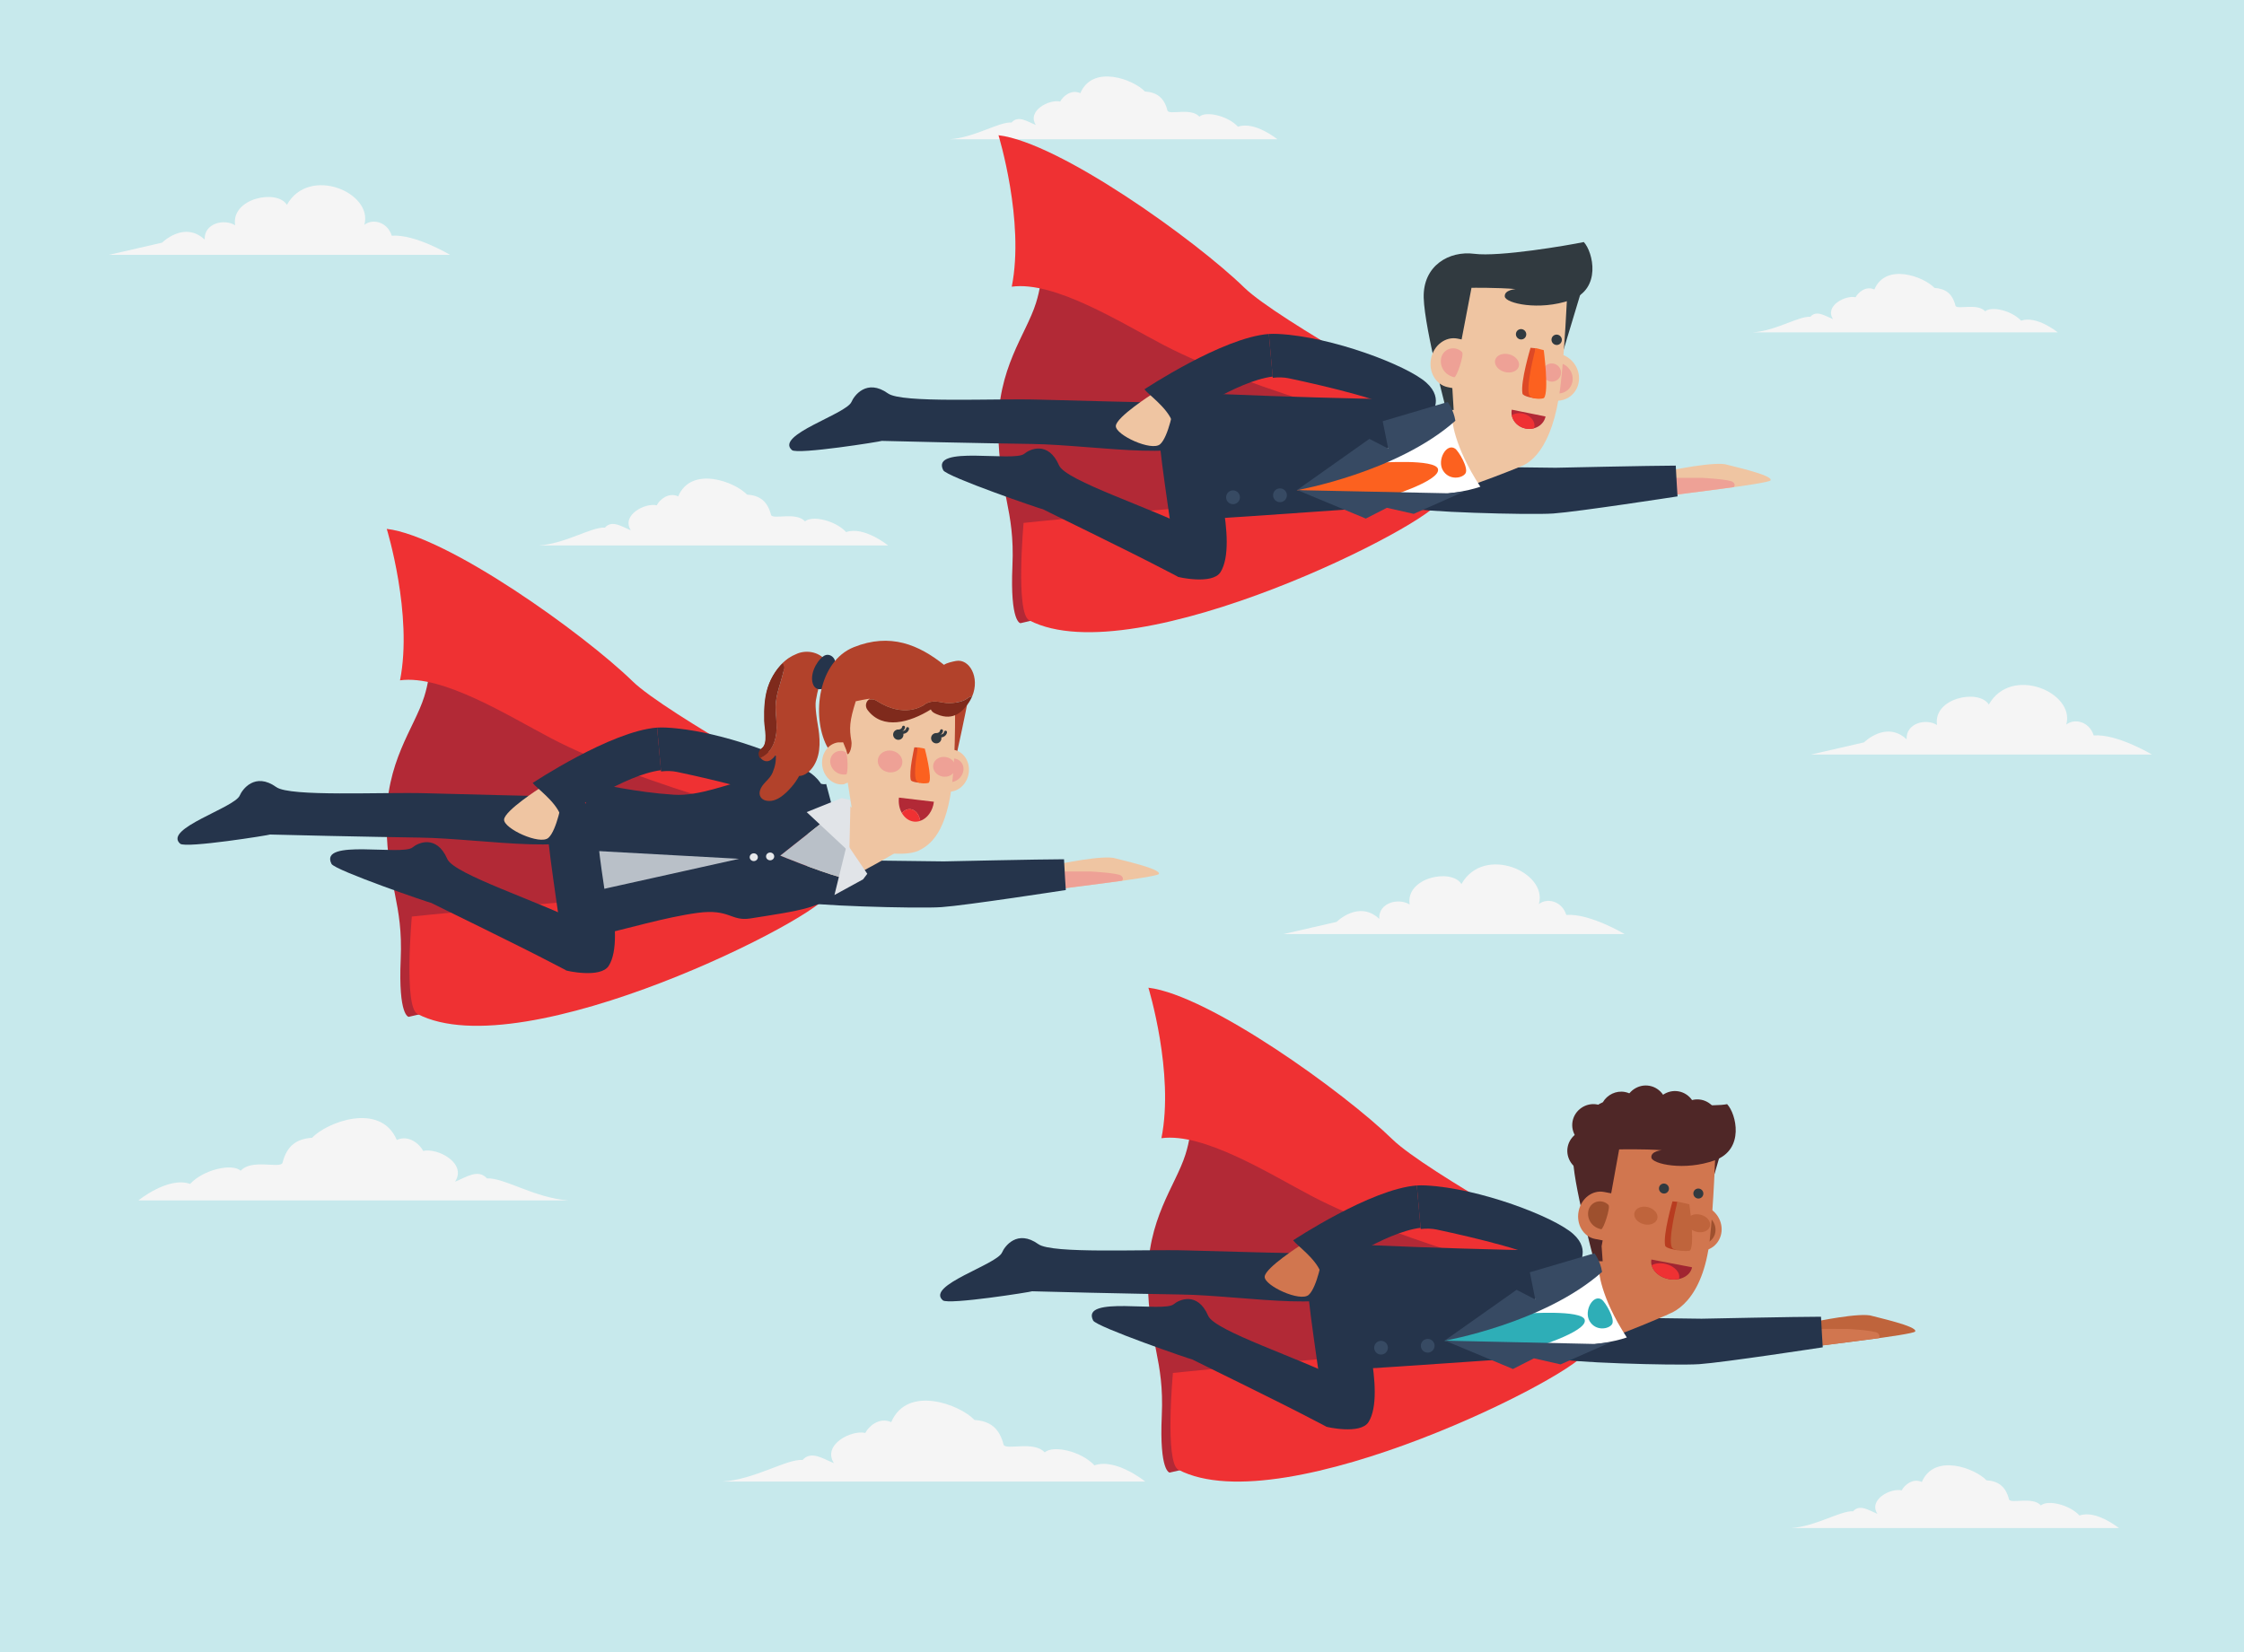 <?xml version="1.0" encoding="utf-8"?>
<!-- Generator: Adobe Illustrator 24.1.2, SVG Export Plug-In . SVG Version: 6.00 Build 0)  -->
<svg version="1.1" id="Layer_1" xmlns="http://www.w3.org/2000/svg" xmlns:xlink="http://www.w3.org/1999/xlink" x="0px" y="0px"
	 viewBox="0 0 4751.83 3500" style="enable-background:new 0 0 4751.83 3500;" xml:space="preserve">
<style type="text/css">
	.st0{fill:#C7E9EC;}
	.st1{fill:#F5F5F5;}
	.st2{fill:#EFC5A2;}
	.st3{fill:#EEA196;}
	.st4{fill:#B22936;}
	.st5{fill:#EF3133;}
	.st6{fill:#25344B;}
	.st7{fill:#313A40;}
	.st8{fill:#374A63;}
	.st9{fill:#DD4926;}
	.st10{fill:#FC611F;}
	.st11{fill:#FFFFFF;}
	.st12{fill:#B9C0C8;}
	.st13{fill:#E7E9EC;}
	.st14{fill:#E1E4E8;}
	.st15{fill:#7F2A1C;}
	.st16{fill:#B2422B;}
	.st17{fill:#4F2727;}
	.st18{fill:#D1764F;}
	.st19{fill:#9E502E;}
	.st20{fill:#BF643C;}
	.st21{fill:#A12531;}
	.st22{fill:#B83C20;}
	.st23{fill:#2EAEB7;}
</style>
<g>
	<rect x="0" y="0" class="st0" width="4751.83" height="3500"/>
	<path class="st1" d="M1141.03,1155.41h739.59c0,0-51.08-41.61-88.9-28.37c-22.7-24.59-71.88-35.94-87.02-22.7
		c-18.91-20.8-66.94-3.37-71.87-13.24c-7.57-30.26-24.59-41.62-51.08-43.51c-24.59-26.48-117.27-62.42-145.65,3.78
		c-20.8-9.46-39.72,7.56-45.39,18.92c-24.6-5.68-75.67,20.81-54.86,52.97c-18.91-7.57-39.72-22.7-54.86-5.68
		C1252.62,1115.69,1197.76,1151.63,1141.03,1155.41z"/>
	<path class="st1" d="M1203.38,2542.62H293.22c0,0,62.85-51.2,109.41-34.91c27.92-30.25,88.44-44.23,107.07-27.93
		c23.28-25.6,82.39-4.16,88.45-16.3c9.31-37.24,30.27-51.21,62.86-53.53c30.25-32.6,144.31-76.82,179.23,4.66
		c25.61-11.64,48.88,9.31,55.86,23.28c30.26-6.99,93.11,25.6,67.51,65.17c23.28-9.3,48.88-27.92,67.5-6.98
		C1066.04,2493.75,1133.54,2537.96,1203.38,2542.62z"/>
	<path class="st1" d="M3711.22,704.05h646.29c0,0-44.64-36.37-77.69-24.79c-19.84-21.5-62.81-31.41-76.03-19.83
		c-16.54-18.18-58.51-2.95-62.83-11.57c-6.58-26.45-21.47-36.37-44.61-38.02c-21.49-23.14-102.48-54.54-127.27,3.32
		c-18.18-8.28-34.71,6.6-39.67,16.52c-21.49-4.96-66.11,18.18-47.93,46.28c-16.54-6.61-34.72-19.83-47.94-4.95
		C3808.75,669.34,3760.81,700.74,3711.22,704.05z"/>
	<path class="st1" d="M1530.22,3138.21h894.85c0,0-61.81-50.35-107.56-34.33c-27.48-29.76-86.97-43.49-105.28-27.47
		c-22.9-25.17-81.01-4.07-86.99-16.02c-9.12-36.61-29.73-50.35-61.77-52.64c-29.75-32.04-141.91-75.51-176.23,4.6
		c-25.18-11.46-48.06,9.14-54.94,22.88c-29.76-6.87-91.55,25.17-66.36,64.07c-22.9-9.14-48.06-27.45-66.38-6.85
		C1665.25,3090.15,1598.89,3133.63,1530.22,3138.21z"/>
	<path class="st1" d="M2010.67,295.01h694.29c0,0-47.95-39.07-83.47-26.63c-21.3-23.09-67.47-33.75-81.68-21.31
		c-17.75-19.54-62.84-3.17-67.47-12.44c-7.1-28.41-23.09-39.07-47.95-40.84c-23.08-24.86-110.1-58.59-136.72,3.55
		c-19.53-8.88-37.3,7.1-42.63,17.76c-23.08-5.33-71.01,19.53-51.49,49.71c-17.75-7.09-37.29-21.3-51.51-5.32
		C2115.43,257.72,2063.93,291.45,2010.67,295.01z"/>
	<path class="st1" d="M3792.64,3236.73h694.29c0,0-47.95-39.07-83.46-26.63c-21.3-23.09-67.47-33.75-81.68-21.31
		c-17.75-19.54-62.84-3.17-67.47-12.44c-7.11-28.4-23.09-39.06-47.95-40.84c-23.08-24.86-110.1-58.59-136.72,3.56
		c-19.53-8.88-37.29,7.1-42.63,17.76c-23.08-5.33-71.01,19.53-51.49,49.71c-17.75-7.09-37.29-21.29-51.51-5.32
		C3897.4,3199.45,3845.91,3233.18,3792.64,3236.73z"/>
	<path class="st1" d="M2717.91,1978.52h722.28c0,0-73.71-44.23-123.45-40.54c-9.22-29.49-40.53-36.85-58.04-23.03
		c19.34-68.17-117-126.21-163.97-42.37c-21.2-34.09-118.86-13.82-109.65,43.29c-23.95-14.74-66.32-3.69-64.48,30.41
		c-43.3-40.54-90.28,6.45-90.28,6.45L2717.91,1978.52z"/>
	<path class="st1" d="M230.75,539.8h722.28c0,0-73.7-44.22-123.45-40.54c-9.22-29.48-40.53-36.85-58.05-23.03
		c19.35-68.17-117-126.21-163.97-42.38c-21.2-34.09-118.86-13.81-109.64,43.3c-23.95-14.74-66.32-3.69-64.48,30.4
		c-43.3-40.53-90.28,6.45-90.28,6.45L230.75,539.8z"/>
	<path class="st1" d="M3834.71,1598.31h722.28c0,0-73.7-44.22-123.45-40.54c-9.22-29.48-40.53-36.85-58.05-23.03
		c19.34-68.17-117-126.21-163.97-42.37c-21.2-34.09-118.86-13.81-109.65,43.3c-23.95-14.74-66.32-3.69-64.48,30.4
		c-43.3-40.53-90.28,6.45-90.28,6.45L3834.71,1598.31z"/>
	<g>
		<path class="st2" d="M3534.23,997.13l5.33,51.53c0,0,205.34-23.91,209.66-31.1c6.66-11.1-85.5-30.93-91.18-32.98
			C3634.05,975.92,3534.23,997.13,3534.23,997.13z"/>
		<path class="st3" d="M3543.89,1012.25v36.41l127.52-16.9c0,0,5.23-5.23-2.02-10.86c-7.24-5.63-63.28-8.66-63.28-8.66
			L3543.89,1012.25z"/>
		<path class="st4" d="M3050.58,866.17c0,0-280.51-98.71-368.44-164.49c-87.93-65.78-87.93-65.78-87.93-65.78
			s-327.41-208.29-416.59-231.05c-0.63,43.01,51.56,123.95,16.14,236.95c-21.18,67.57-82.27,137.58-79.98,270.77
			c2.29,133.18,35.41,165.09,30.13,285.77c-5.3,120.69,16.95,121.7,16.95,121.7s837.76-191.26,877.16-254.28
			C3077.43,1002.73,3050.58,866.17,3050.58,866.17z"/>
		<path class="st5" d="M2114.38,286.47c0,0,55.81,181.64,28.1,320.76c91.19-12.21,229.65,75.51,321.48,123.54
			c186.5,97.56,540.7,191.76,591,190.11c50.3-1.64-4.37-54.72-4.37-54.72s-345.04-188.16-415.47-256.74
			C2531.17,508.24,2242.93,301.65,2114.38,286.47z"/>
		<path class="st5" d="M2167.52,1107.6c0,0-17.35,191.13,11.8,206.3c225.04,117.18,864.45-209.98,869.54-254.33
			C3053.96,1015.22,2167.52,1107.6,2167.52,1107.6z"/>
		<path class="st6" d="M3037.02,845.1l30.17,218.43c0,0-415.66,31.09-578.07,39.83c0-36.67-28.99-199.93-6.3-275.03
			C2559.67,837.07,3027.36,849.93,3037.02,845.1z"/>
		<polygon class="st7" points="3347.6,619.65 3308.72,748.55 3306.2,627.46 		"/>
		<g>
			<path class="st2" d="M3332.45,768.76c17.41,22.43,14.34,53.94-6.89,70.41c-12.62,9.79-28.79,11.98-43.49,7.48
				c0,0,6.37-78.82,15.13-98.04C3310.48,750.19,3323.35,757.05,3332.45,768.76z"/>
		</g>
		<g>
			<path class="st3" d="M3322.96,781.42c11.3,14.56,9.31,35.01-4.47,45.71c-8.19,6.35-18.69,7.77-28.22,4.85
				c0,0,4.13-51.17,9.81-63.65C3308.69,769.36,3317.06,773.81,3322.96,781.42z"/>
		</g>
		<path class="st2" d="M3318.64,621.65l-263.38-47.71l29.72,386.43c0,0,77.41,32.22,119.54,30.66c34.46-1.25,83.23-40.7,99.47-170
			C3313.48,745.48,3318.64,621.65,3318.64,621.65z"/>
		<path class="st7" d="M3231.18,704.01c2.3,5.65-0.42,12.07-6.04,14.27c-5.57,2.22-11.96-0.57-14.27-6.2
			c-2.31-5.66,0.38-12.03,5.96-14.24C3222.45,695.6,3228.87,698.36,3231.18,704.01z"/>
		<path class="st7" d="M3306.51,715.72c2.3,5.64-0.43,12.05-6.04,14.26c-5.56,2.2-11.98-0.59-14.27-6.22
			c-2.29-5.66,0.39-12.02,5.99-14.23C3297.79,707.3,3304.21,710.06,3306.51,715.72z"/>
		<path class="st3" d="M3166.16,762.4c-2.8,10.27,6.1,21.65,19.95,25.43c13.83,3.77,27.32-1.49,30.11-11.76
			c2.81-10.26-6.12-21.66-19.94-25.42C3182.46,746.87,3168.97,752.13,3166.16,762.4z"/>
		<path class="st3" d="M3267.2,783.95c-2.8,10.28,3.37,20.92,13.81,23.76c10.42,2.84,21.15-3.16,23.95-13.44
			c2.81-10.26-3.36-20.92-13.79-23.75C3280.73,767.68,3270.01,773.7,3267.2,783.95z"/>
		<g>
			<g>
				<path class="st4" d="M3230.49,907.7c19.74,3.98,38.69-7.46,42.33-25.54l-71.49-14.39
					C3197.68,885.85,3210.74,903.73,3230.49,907.7z"/>
			</g>
			<path class="st5" d="M3201.32,879.71c6.57-4.44,16.02-5.91,25.58-3.24c15.36,4.24,25.15,17.58,21.88,29.72
				c-0.08,0.32-0.22,0.62-0.31,0.93c-5.61,1.54-11.75,1.83-17.98,0.58C3215.16,904.62,3203.9,893.15,3201.32,879.71z"/>
		</g>
		<path class="st8" d="M2711.03,1063.7c-8.09,0.31-14.88-5.99-15.19-14.06c-0.31-8.06,5.98-14.87,14.07-15.18
			c8.07-0.31,14.87,5.99,15.18,14.05C2725.4,1056.59,2719.1,1063.4,2711.03,1063.7z"/>
		<path class="st8" d="M2611.56,1067.96c-8.07,0.31-14.88-5.99-15.18-14.05c-0.31-8.07,5.99-14.87,14.06-15.18
			c8.07-0.31,14.87,5.99,15.18,14.06C2625.92,1060.85,2619.63,1067.65,2611.56,1067.96z"/>
		<path class="st6" d="M1867.28,933.87c2.35,0.41,224.76,5.28,317.27,6.52c137.75,1.85,364.61,44.38,364.61-25.42
			c0-52.4-21.81-61.08-73-61.62c-19.07-0.2-232.01-5.61-278.42-6.91c-95.24-2.7-287.91,7.91-317.2-13
			c-45.49-32.47-72.17,5.25-77.38,17.71c-10.99,26.24-163.03,70.37-126.15,102.23C1688.68,963.46,1866.92,934.99,1867.28,933.87z"/>
		<path class="st6" d="M2525.17,1121.11c-85.86-44.79-268.39-102.78-282.49-135.25c-23.2-53.42-63.23-33.69-73.42-24.84
			c-21.47,18.66-199.54-19.24-171.87,35.03c7.01,13.75,210.39,83.54,211.2,82.69c1.93,1.41,181.28,88.07,263.19,131.1
			c5.36,2.82,13.16,6.87,22.63,11.79C2502.33,1190.57,2515.22,1151.6,2525.17,1121.11z"/>
		<path class="st6" d="M2456.78,940.82c-1.46,19.02,32.52,234.62,37.16,280.82c0.08,0.76,73.42,17.47,90.51-9.66
			c38.55-61.15-19.32-245.62-21.15-253.19c-0.21-3.76,0.03-7.14-0.36-1.63c-0.07-0.33-0.14-0.62-0.21-0.9
			c-0.03-28.2-13.46-54.19-38.35-60.41C2500.71,889.93,2459.14,910.01,2456.78,940.82z"/>
		<path class="st9" d="M3241.06,736.64c0,0-21.82,72.19-17.16,96.89c1.28,6.77,26.85,10.3,26.85,10.3l1.08-106.14L3241.06,736.64z"
			/>
		<path class="st10" d="M3269.6,842.91c-1.8,2.24-24.56,3.74-30.21-4.21c-10.77-15.14,12.53-101.36,12.53-101.36l17.1,4.37
			C3269.02,741.7,3280.52,829.3,3269.6,842.91z"/>
		<path class="st7" d="M3209.61,612.33c0,0-24.54,1.52-23.1,15.81c1.42,14.28,72.4,30.72,138.99,7.52
			c66.58-23.21,48.04-101.79,28.31-122.97c-34.06,7.15-178.99,31.8-231.97,24.9c-53-6.9-108.92,24.91-107.05,93.12
			c1.89,68.2,52.76,256.64,52.76,256.64l11.71-1.96l-3.85-63.75l40.59-212.02C3115.99,609.62,3171,608.87,3209.61,612.33z"/>
		<g>
			<path class="st2" d="M3086.51,717.25c-25.29-5.09-50.44,13.81-56.16,42.23c-5.72,28.39,10.15,55.54,35.45,60.63
				c0.27,0.05,19.82,3.98,20.1,4.02l36.77-99.57C3122.41,724.51,3086.79,717.31,3086.51,717.25z"/>
		</g>
		<path class="st3" d="M3096.11,745.92c-12.02-12.57-33.52-10.53-41.98,5.96c-8.04,15.68-0.49,41.31,25.24,47.15
			C3084.44,800.18,3100.98,750.97,3096.11,745.92z"/>
		<path class="st6" d="M3028.19,879.95c0,0,32.62-33.34-8.04-69.66c-40.59-36.32-199.88-97.39-314.18-102.95
			c-6.28-0.31-12.66-0.26-19.11,0.05l8.34,92.83c11.98-1.34,23.44-1.15,34.06,1.1c80.59,17.1,219.9,50.09,229.51,70.09
			C2968.38,891.4,3028.19,879.95,3028.19,879.95z"/>
		<path class="st2" d="M2485.56,861.52c0,0-10.85,63.15-28.78,79.3c-17.94,16.15-95.15-19.66-93.92-38.69
			c1.22-19.03,76.43-67.01,76.43-67.01L2485.56,861.52z"/>
		<path class="st6" d="M2686.87,707.4c-97.98,7.37-263.43,117.24-263.43,117.24c7.07,10.2,47.4,37.87,58.79,68.08
			c27.38-6.16,134.34-85.2,212.87-95.09L2686.87,707.4z"/>
		<path class="st6" d="M3026.16,987.51l267.82,3.28c0,0,204.71-4.52,254.56-4.52c1.04,22.93,3.79,65.19,3.79,65.19
			s-211.16,32.59-263.09,36.21c-51.92,3.62-293.57-3.62-301.87-12.07C2979.06,1067.16,3026.16,987.51,3026.16,987.51z"/>
		<path class="st2" d="M3012.88,868.44h76.44l130.34,119.88c0,0-169.76,70-200.33,62.75
			C2988.75,1043.83,3012.88,868.44,3012.88,868.44z"/>
		<path class="st11" d="M3075.04,886.74c0,0,1.81,56.12,59.74,144.22c-120.68,41.03-380.15,3.62-380.15,3.62L3075.04,886.74z"/>
		<path class="st10" d="M3045.04,993.49c-5.44-22.05-125.83-13.3-125.83-13.3l-173.16,58.18l182.22,17.56
			C2928.28,1055.92,3051.48,1019.57,3045.04,993.49z"/>
		<polygon class="st8" points="3065.99,1044.84 2747.38,1038.2 2892.19,1098.43 2936.86,1075.6 2993.64,1088.48 3100.35,1041.2 		
			"/>
		<path class="st10" d="M3081.13,950.16c7.49,4.97,29.25,41.41,22.15,52.44c-7.07,11.02-35.03,15.34-47.86-6.39
			C3042.58,974.5,3062.83,937.99,3081.13,950.16z"/>
		<path class="st8" d="M2746.05,1038.37c0,0,212.38-37.51,335.81-147.11c-3.91-24.1-16.29-39.73-16.29-39.73l-137.61,40.68
			l11.61,57.94l-39.81-20.54L2746.05,1038.37z"/>
	</g>
	<g>
		<path class="st2" d="M2238.82,1830.93l5.33,51.53c0,0,205.34-23.91,209.66-31.1c6.66-11.1-85.5-30.93-91.18-32.98
			C2338.64,1809.72,2238.82,1830.93,2238.82,1830.93z"/>
		<path class="st3" d="M2248.48,1846.05v36.41l127.53-16.9c0,0,5.23-5.23-2.02-10.86c-7.24-5.63-63.28-8.66-63.28-8.66
			L2248.48,1846.05z"/>
		<path class="st4" d="M1755.18,1699.97c0,0-280.52-98.71-368.44-164.49c-87.92-65.78-87.92-65.78-87.92-65.78
			s-327.42-208.29-416.59-231.05c-0.63,43.01,51.56,123.95,16.14,236.95c-21.18,67.57-82.27,137.58-79.98,270.77
			c2.29,133.18,35.41,165.09,30.13,285.77c-5.3,120.69,16.95,121.69,16.95,121.69s837.77-191.26,877.17-254.27
			C1782.02,1836.53,1755.18,1699.97,1755.18,1699.97z"/>
		<path class="st5" d="M818.97,1120.27c0,0,55.81,181.64,28.1,320.76c91.19-12.21,229.65,75.51,321.48,123.54
			c186.5,97.56,540.7,191.76,591,190.11c50.3-1.64-4.37-54.72-4.37-54.72s-345.04-188.16-415.48-256.74
			C1235.76,1342.04,947.52,1135.45,818.97,1120.27z"/>
		<path class="st5" d="M872.11,1941.4c0,0-17.35,191.13,11.8,206.3c225.03,117.18,864.45-209.98,869.54-254.33
			C1758.55,1849.02,872.11,1941.4,872.11,1941.4z"/>
		<path class="st6" d="M571.87,1767.67c2.35,0.41,224.76,5.28,317.27,6.52c137.75,1.84,364.61,44.38,364.61-25.42
			c0-52.4-21.82-61.08-73-61.62c-19.07-0.2-232.01-5.61-278.42-6.91c-95.24-2.69-287.91,7.91-317.2-13
			c-45.49-32.47-72.17,5.25-77.39,17.71c-10.99,26.23-163.02,70.37-126.14,102.23C393.27,1797.26,571.51,1768.79,571.87,1767.67z"/>
		<path class="st6" d="M1229.76,1954.91c-85.86-44.78-268.39-102.78-282.49-135.25c-23.2-53.42-63.23-33.69-73.42-24.84
			c-21.47,18.66-199.54-19.24-171.87,35.03c7.01,13.75,210.39,83.54,211.2,82.69c1.93,1.4,181.28,88.07,263.19,131.1
			c5.37,2.82,13.16,6.87,22.63,11.79C1206.92,2024.37,1219.81,1985.4,1229.76,1954.91z"/>
		<path class="st6" d="M1161.37,1774.62c-1.46,19.02,32.52,234.62,37.17,280.82c0.08,0.76,73.42,17.47,90.51-9.66
			c38.55-61.15-19.32-245.62-21.15-253.19c-0.21-3.76,0.03-7.14-0.36-1.63c-0.07-0.33-0.14-0.62-0.21-0.9
			c-0.04-28.2-13.47-54.19-38.35-60.41C1205.3,1723.73,1163.73,1743.81,1161.37,1774.62z"/>
		<path class="st6" d="M1732.78,1713.76c0,0,32.63-33.34-8.03-69.66c-40.6-36.32-199.88-97.39-314.18-102.95
			c-6.27-0.31-12.66-0.26-19.1,0.05l8.34,92.83c11.98-1.35,23.44-1.15,34.05,1.1c80.59,17.1,219.9,50.09,229.51,70.09
			C1672.97,1725.2,1732.78,1713.76,1732.78,1713.76z"/>
		<path class="st2" d="M1190.15,1695.32c0,0-10.85,63.15-28.78,79.3c-17.94,16.15-95.15-19.66-93.92-38.69
			c1.23-19.03,76.43-67.01,76.43-67.01L1190.15,1695.32z"/>
		<path class="st6" d="M1391.46,1541.2c-97.98,7.36-263.44,117.24-263.44,117.24c7.08,10.21,47.4,37.87,58.79,68.09
			c27.38-6.16,134.34-85.2,212.86-95.09L1391.46,1541.2z"/>
		<path class="st6" d="M1730.75,1821.31l267.82,3.28c0,0,204.71-4.52,254.56-4.52c1.04,22.93,3.8,65.19,3.8,65.19
			s-211.16,32.59-263.09,36.21c-51.92,3.62-293.57-3.62-301.87-12.07C1683.66,1900.96,1730.75,1821.31,1730.75,1821.31z"/>
		<path class="st2" d="M1717.47,1702.24h76.44l112.88,97.72c0,0-152.3,92.15-182.88,84.91
			C1693.34,1877.63,1717.47,1702.24,1717.47,1702.24z"/>
		<g>
			<g>
				<g>
					<path class="st12" d="M1571.56,1818.28l-304.03-27.31c2.75,28.42,10.24,78.1,14.05,103.79L1571.56,1818.28z"/>
				</g>
				<g>
					<path class="st6" d="M1249.36,1889.34c5.95,40.36,12.6,77.35,20.18,90.72c53.78-11.28,139.04-37.29,207.91-46.49
						c68.02-9.08,69.93,18.47,111.78,11.82c102.67-16.35,161.03-22.85,186.17-64.3c4.16-6.85,3.12-23.13,3.12-23.13
						c-47.07-13.04-126.12-45.61-126.12-45.61l113.52-89.81l-16.41-61.86c-15.36,4.55-40.54-23.03-174.25-5.94
						c-31.18,3.97-93.64,32.22-148.32,28.62c-82.97-5.44-149.75-22.34-179.43-25.61c-10.07,31.56-8.42,93.28-3.53,143.74
						l321.21,17.63L1249.36,1889.34z"/>
				</g>
				<g>
					<path class="st12" d="M1807.97,1863.2c-29.97-99.57-6.92-168.47-6.92-168.47l-35.14,27.82l-113.52,89.81
						c0,0,79.05,32.56,126.12,45.61C1791.61,1861.59,1802.24,1863.71,1807.97,1863.2z"/>
				</g>
			</g>
			<g>
				<path class="st13" d="M1630.8,1822.3c-4.78-0.01-8.65-3.72-8.64-8.26c0.01-4.57,3.9-8.26,8.68-8.25
					c4.76,0.01,8.63,3.72,8.63,8.29C1639.46,1818.62,1635.57,1822.31,1630.8,1822.3z"/>
			</g>
			<g>
				<path class="st13" d="M1596.16,1823.97c-4.78-0.01-8.65-3.72-8.64-8.26c0.01-4.56,3.9-8.23,8.68-8.23
					c4.78,0.01,8.63,3.7,8.63,8.26C1604.82,1820.29,1600.94,1823.98,1596.16,1823.97z"/>
			</g>
			<g>
				<g>
					<polygon class="st14" points="1793.58,1787.44 1767,1895.81 1827.6,1862.64 1836.52,1850.82 					"/>
				</g>
			</g>
			<g>
				<g>
					<polygon class="st14" points="1798.57,1804.51 1801.05,1694.73 1782.48,1690.34 1708.15,1720.18 					"/>
				</g>
			</g>
		</g>
		<g>
			<g>
				<path class="st15" d="M1643.6,1543.1c0.24-14.63-2.06-30.23-2.06-44.2c-0.01-22.21,6.01-64.76,32.07-106.48
					c-19.73,11.8-35.62,32.82-44.7,54.96c-10.3,25.14-11.34,53.03-10.74,79.79c0.35,15.3,8.95,47.83-5.51,58.55
					c-7.7,5.71-7.39,14.18-3.25,20.31C1632.7,1595.71,1643.15,1570.71,1643.6,1543.1z"/>
			</g>
			<g>
				<g>
					<path class="st16" d="M1731.28,1532.55c-0.58-3.25-5.97-34.84-3.65-48.56c7.82-46.39,19.09-58.69,21.07-62.57
						c5.48-5.46,7.37-13.87,0.96-21.63c-17.97-21.82-46.21-22.85-64.02-14.14c-10.58,4.11-20.32,10.94-28.86,19.44
						c2.72,3.37,4.07,7.98,2.91,13.74c-5.2,26.27-17.3,51.74-17.28,78.82c0,13.97,2.3,29.57,2.06,44.21
						c-0.44,27.63-10.91,52.65-34.26,62.96c4.65,6.89,14.18,10.8,22.81,4.4c4.01-2.97,7.21-6.47,9.82-10.26
						c0.82,13.1-1.6,25.49-7.11,38.26c-6.27,14.49-21.76,21.92-26.36,37.03c-3.17,10.43,2.15,19.25,12.73,21.57
						c21.46,4.7,40.67-13.76,53.6-28.44c6.43-7.35,11.92-15.29,16.52-23.72c12.37-0.21,24.55-10.71,31.76-22.87
						C1739.62,1594.37,1736.44,1561.48,1731.28,1532.55z"/>
				</g>
				<g>
					<path class="st15" d="M1644.46,1541.87c0.24-14.64-2.05-30.24-2.06-44.21c-0.01-27.09,12.08-52.55,17.28-78.82
						c1.15-5.77-0.19-10.37-2.91-13.74c-11.53,11.48-20.84,26-27,41.05c-10.3,25.15-11.35,53.03-10.74,79.79
						c0.35,15.29,8.95,47.84-5.52,58.57c-7.69,5.7-7.43,14.19-3.32,20.32C1633.55,1594.53,1644.01,1569.5,1644.46,1541.87z"/>
				</g>
			</g>
			<g>
				<path class="st16" d="M2048.83,1486.05c-1.73,14.59-22.38,108.34-22.38,108.34l-13.42-2.66l4.08-96.76L2048.83,1486.05z"/>
			</g>
			<g>
				<g>
					<path class="st2" d="M2020.47,1588.37c21.6,4.28,35.22,27.4,30.41,51.66c-4.8,24.25-26.21,40.45-47.8,36.17
						c-0.24-0.04-16.93-3.37-17.17-3.44l3.68-90.5C1989.82,1582.31,2020.24,1588.33,2020.47,1588.37z"/>
				</g>
			</g>
			<g>
				<path class="st3" d="M2007.32,1609.28c13-7.16,29.99-0.01,32.67,15.58c2.51,14.81-10.17,33.75-32.6,31.94
					C2002.97,1656.44,2002.1,1612.16,2007.32,1609.28z"/>
			</g>
			<g>
				<path class="st2" d="M2021.62,1441.76l-264.91-26.21l60.38,380.69c0,0,91.27,23.56,128.96,5.18
					c33.1-16.15,63.27-52.21,72.62-166.58C2024.83,1559.36,2021.62,1441.76,2021.62,1441.76z"/>
			</g>
			<g>
				<path class="st3" d="M1976.24,1619.86c-2.12,11.39,6.58,22.56,19.48,25c12.9,2.41,25.11-4.82,27.23-16.22
					c2.15-11.37-6.57-22.57-19.45-24.98C1990.58,1601.22,1978.4,1608.47,1976.24,1619.86z"/>
			</g>
			<g>
				<path class="st3" d="M1859.1,1608.08c-2.36,12.54,7.23,24.86,21.44,27.54c14.2,2.67,27.63-5.32,29.97-17.88
					c2.38-12.51-7.21-24.85-21.42-27.49C1874.9,1587.56,1861.47,1595.54,1859.1,1608.08z"/>
			</g>
			<g>
				<g>
					<path class="st4" d="M1977.59,1698.27l-74.01-8.78c-1.44,12.15,1.01,23.63,6.13,32.62c5.27-5.76,11.83-8.91,18.57-8.11
						c10.32,1.23,18.09,11.33,20.45,24.72C1963.41,1733.68,1975.25,1718.02,1977.59,1698.27z"/>
				</g>
				<g>
					<path class="st5" d="M1928.29,1714c-6.74-0.8-13.31,2.35-18.57,8.11c5.68,9.96,14.65,16.88,25.38,18.16
						c4.68,0.56,9.29-0.04,13.64-1.54C1946.38,1725.32,1938.61,1715.23,1928.29,1714z"/>
				</g>
			</g>
			<g>
				<path class="st9" d="M1936.15,1583.03c0,0-11.94,51.93-7.48,69.12c1.22,4.71,19.42,5.97,19.42,5.97l-4.3-74.87L1936.15,1583.03z
					"/>
			</g>
			<g>
				<path class="st10" d="M1967,1657.79c-1.32,1.65-19.93,3.23-25.23-2.32c-10.1-10.53,2.07-72.46,2.07-72.46l14.43,2.73
					C1958.27,1585.74,1974.88,1647.86,1967,1657.79z"/>
			</g>
			<g>
				<path class="st6" d="M1762.62,1415.08c16.23-12.27-3.28-36.99-19.48-24.74c-15.91,12.03-29.67,41.23-20.78,60.61
					c8.42,18.35,37.1,6.05,28.98-12.31c0.15-0.54,0.13-3.36,0.16-3.51c0.4-2.68,1.68-5.31,2.79-7.96
					C1756.42,1422.13,1759.5,1417.44,1762.62,1415.08z"/>
			</g>
			<g>
				<g>
					<path class="st7" d="M1911.93,1551.35c2.72,5.43,0.55,12-4.85,14.65c-5.34,2.64-11.9,0.4-14.65-5.03
						c-2.73-5.42-0.58-11.95,4.79-14.57C1902.6,1543.72,1909.19,1545.94,1911.93,1551.35z"/>
				</g>
				<g>
					<g>
						<path class="st7" d="M1910.2,1554.62c-1.53-0.18-2.73-1.44-2.77-3.02c-0.07-1.73,1.29-3.19,3.03-3.25
							c7.56-0.25,8.25-5.19,8.27-5.4c0.21-1.72,1.76-2.96,3.49-2.75c1.73,0.21,2.96,1.77,2.75,3.49c-0.43,3.64-3.98,10.6-14.3,10.95
							C1910.51,1554.65,1910.35,1554.64,1910.2,1554.62z"/>
					</g>
				</g>
				<g>
					<g>
						<path class="st7" d="M1901.71,1551.63c-1.51-0.18-2.71-1.45-2.76-3.03c-0.05-1.73,1.3-3.18,3.04-3.25
							c7.56-0.24,8.24-5.18,8.26-5.38c0.21-1.74,1.76-2.97,3.49-2.77c1.73,0.21,2.95,1.77,2.74,3.51
							c-0.43,3.63-3.97,10.58-14.28,10.93C1902.04,1551.65,1901.88,1551.65,1901.71,1551.63z"/>
					</g>
				</g>
			</g>
			<g>
				<g>
					<path class="st7" d="M1992.33,1558.9c2.73,5.43,0.54,11.99-4.84,14.64c-5.33,2.64-11.92,0.39-14.65-5.02
						c-2.74-5.43-0.57-11.97,4.78-14.6C1983,1551.26,1989.59,1553.49,1992.33,1558.9z"/>
				</g>
				<g>
					<g>
						<path class="st7" d="M1990.6,1562.15c-1.52-0.18-2.71-1.44-2.77-3c-0.07-1.75,1.29-3.2,3.03-3.26
							c7.57-0.27,8.23-5.19,8.26-5.41c0.21-1.72,1.77-2.95,3.49-2.74c1.74,0.21,2.96,1.76,2.76,3.48
							c-0.43,3.64-3.97,10.6-14.29,10.96C1990.91,1562.18,1990.75,1562.17,1990.6,1562.15z"/>
					</g>
				</g>
				<g>
					<g>
						<path class="st7" d="M1982.12,1559.16c-1.52-0.18-2.72-1.44-2.79-3.02c-0.06-1.73,1.31-3.2,3.05-3.25
							c7.56-0.26,8.22-5.2,8.25-5.4c0.21-1.74,1.78-2.96,3.51-2.76c1.72,0.21,2.97,1.76,2.76,3.5c-0.43,3.62-3.98,10.59-14.31,10.95
							C1982.44,1559.19,1982.29,1559.18,1982.12,1559.16z"/>
					</g>
				</g>
			</g>
			<g>
				<path class="st16" d="M1856.84,1484.77c58.25,37.34,95.94,10,98.04,9.73c0.15-0.13,0.26-0.25,0.41-0.37
					c13.34-11,27.93-8.71,43.72-5.68c13.38,2.59,38.76-0.63,49.44-9.06c3.65-2.9,7.09-4.21,10.16-4.35
					c17.03-40.2-5.96-80.42-34.28-75.01c-7.33,1.4-19.81,4.12-25.34,8.25c-52.98-42.19-113.4-68.59-191.17-37.38
					c-75.32,30.24-89.36,145.08-57.42,208.56c18.88,37.51,28.79-24.69,40.51,13.39c4.56,14.79,14.62-8.1,11.91-23.41
					c-4.68-26.48-3.97-41.89,9.3-84.02c0.47-0.2,24.92-5.1,29.75-5.63c-0.83,0.62-1.59,1.22-2.26,1.81c-0.56,0.46-1.03,1-1.5,1.52
					C1843.5,1480.59,1850.2,1480.52,1856.84,1484.77z"/>
			</g>
			<g>
				<path class="st15" d="M1836.98,1503.71c32.28,43.3,89.93,26.48,134.18-0.99c2.27,5.47,6.61,7.6,12.65,10.18
					c36.7,15.76,55.85-8.57,64.79-20.54c4.25-5.67,7.55-11.5,10-17.32c-3.07,0.14-6.51,1.45-10.16,4.35
					c-10.68,8.44-36.06,11.65-49.44,9.06c-15.79-3.04-30.38-5.32-43.72,5.68c-0.15,0.13-0.26,0.24-0.41,0.37
					c-2.1,0.27-39.78,27.61-98.04-9.73c-6.64-4.25-13.34-4.18-18.75-1.64C1832.84,1488.86,1832.13,1497.2,1836.98,1503.71z"/>
			</g>
			<g>
				<g>
					<path class="st2" d="M1774.57,1572.56c-21.81,3.03-36.74,25.33-33.34,49.83c3.4,24.49,23.84,41.87,45.64,38.85
						c0.24-0.03,22.39-9.72,22.63-9.75l-17.72-63.31l-6.36-15.73C1785.18,1572.49,1774.81,1572.53,1774.57,1572.56z"/>
				</g>
			</g>
			<g>
				<path class="st3" d="M1790.37,1592.93c-13.22-6.74-29.97,0.98-32.14,16.64c-2.06,14.89,11.25,33.4,33.61,30.85
					C1796.27,1639.94,1795.7,1595.64,1790.37,1592.93z"/>
			</g>
		</g>
	</g>
	<g>
		<polygon class="st17" points="3647.67,2427.99 3611.39,2552.82 3607.77,2435.93 		"/>
		<g>
			<path class="st18" d="M3634.49,2572.1c17.03,21.48,14.38,51.94-5.96,68.03c-12.08,9.58-27.66,11.86-41.9,7.65
				c0,0,5.39-76.15,13.64-94.79C3613.08,2554.37,3625.6,2560.87,3634.49,2572.1z"/>
		</g>
		<g>
			<path class="st19" d="M3625.45,2584.4c11.06,13.95,9.33,33.71-3.88,44.17c-7.83,6.22-17.96,7.68-27.18,4.96
				c0,0,3.49-49.44,8.85-61.53C3611.58,2572.92,3619.69,2577.12,3625.45,2584.4z"/>
		</g>
		<path class="st18" d="M3632.69,2434.11l-267.7-47.4l32.45,372.79c0,0,75.05,30.36,115.72,28.43
			c33.25-1.56,92.92-36.19,107.33-161.18C3628.91,2553.73,3632.69,2434.11,3632.69,2434.11z"/>
		<path class="st7" d="M3533.32,2513.57c2.26,5.44-0.29,11.65-5.7,13.84c-5.35,2.2-11.56-0.45-13.82-5.85
			c-2.3-5.44,0.25-11.63,5.61-13.8C3524.8,2505.54,3531.02,2508.14,3533.32,2513.57z"/>
		<path class="st7" d="M3606.15,2524.14c2.27,5.41-0.3,11.63-5.69,13.83c-5.35,2.18-11.58-0.46-13.84-5.87
			c-2.27-5.43,0.26-11.6,5.64-13.79C3597.65,2516.1,3603.88,2518.7,3606.15,2524.14z"/>
		<path class="st20" d="M3461.05,2568.65c-2.61,9.95,6.11,20.84,19.51,24.36c13.39,3.5,26.34-1.71,28.94-11.65
			c2.62-9.93-6.12-20.85-19.48-24.34C3476.63,2553.5,3463.66,2558.71,3461.05,2568.65z"/>
		<path class="st20" d="M3572.53,2584.7c-2.61,9.94,6.12,20.85,19.51,24.36c13.38,3.5,26.34-1.71,28.93-11.66
			c2.62-9.93-6.11-20.85-19.48-24.34C3588.08,2569.54,3575.14,2574.77,3572.53,2584.7z"/>
		<g>
			<g>
				<path class="st21" d="M3533.66,2709.36c23.78,4.54,45.89-6.68,49.39-25.03l-86.09-16.43
					C3493.46,2686.25,3509.89,2704.82,3533.66,2709.36z"/>
			</g>
			<path class="st5" d="M3497.5,2680.08c7.65-4.37,18.86-5.65,30.41-2.67c18.55,4.69,30.88,18.53,27.54,30.85
				c-0.09,0.34-0.22,0.64-0.34,0.95c-6.63,1.44-13.95,1.59-21.45,0.15C3515.2,2705.83,3501.23,2693.84,3497.5,2680.08z"/>
		</g>
		<path class="st22" d="M3541.63,2544.68c0,0-20.36,69.92-15.61,93.71c1.28,6.53,26.01,9.67,26.01,9.67l0.01-102.46L3541.63,2544.68
			z"/>
		<path class="st20" d="M3578.91,2648.65c-1.73,2.19-32.35,2.2-37.89-5.42c-10.54-14.5,11.11-97.97,11.11-97.97l25.22,5.71
			C3577.34,2550.97,3589.3,2635.41,3578.91,2648.65z"/>
		<path class="st17" d="M3657.28,2338.79c-25.38,5.59-120.55,1.12-186.07-4.04c-6.29-10.9-17.03-19.19-30.12-21.68
			c-18.9-3.61-37.68,5.78-46.93,21.68c-37.36,15.9-65,68.65-63.03,121.27c2.5,65.83,53.46,247.26,53.46,247.26l11.28-2.01
			l-4.34-61.51l37.12-205.09c0,0,53.1-1.25,90.41,1.72c0,0-23.67,1.71-22.15,15.48c1.5,13.78,70.21,28.96,134.26,5.92
			C3695.21,2434.73,3676.55,2359.04,3657.28,2338.79z"/>
		<g>
			<path class="st18" d="M3396.55,2524.77c-24.46-4.67-48.56,13.82-53.8,41.31c-5.24,27.47,10.35,53.54,34.81,58.2
				c0.28,0.06,19.18,3.65,19.45,3.69l34.54-96.51C3431.27,2531.41,3396.83,2524.82,3396.55,2524.77z"/>
		</g>
		<path class="st19" d="M3406.11,2552.34c-11.72-12.02-32.48-9.84-40.46,6.15c-7.62,15.24-0.08,39.89,24.83,45.29
			C3395.36,2604.86,3410.85,2557.19,3406.11,2552.34z"/>
		<path class="st17" d="M3493.27,2300.02c-23.86-4.56-47.55,11.56-52.11,35.42c-4.56,23.87,11.54,47.58,35.4,52.14
			c23.88,4.56,47.59-11.56,52.15-35.43C3533.26,2328.29,3517.15,2304.58,3493.27,2300.02z"/>
		<path class="st17" d="M3555,2311.8c-23.87-4.55-47.59,11.56-52.14,35.42c-4.56,23.87,11.56,47.59,35.43,52.14
			c23.87,4.56,47.57-11.56,52.13-35.43C3594.98,2340.07,3578.88,2316.36,3555,2311.8z"/>
		<path class="st17" d="M3602.41,2329.49c-23.87-4.55-47.57,11.57-52.13,35.43c-4.56,23.87,11.55,47.58,35.42,52.14
			c23.87,4.56,47.59-11.56,52.14-35.43C3642.39,2357.76,3626.29,2334.04,3602.41,2329.49z"/>
		<path class="st17" d="M3382.2,2339.48c-23.86-4.55-47.58,11.57-52.13,35.43c-4.56,23.87,11.56,47.59,35.42,52.15
			c23.87,4.56,47.58-11.56,52.14-35.43C3422.18,2367.77,3406.07,2344.05,3382.2,2339.48z"/>
		<path class="st17" d="M3371.78,2394.06c-23.87-4.55-47.58,11.55-52.13,35.42c-4.56,23.87,11.56,47.58,35.41,52.13
			c23.88,4.56,47.59-11.56,52.15-35.42C3411.77,2422.33,3395.66,2398.61,3371.78,2394.06z"/>
		<path class="st20" d="M3841.87,2799.85l5.24,51.21c0,0,204.07-23.53,208.35-30.67c6.64-11.02-84.91-30.82-90.55-32.87
			C3941.07,2778.88,3841.87,2799.85,3841.87,2799.85z"/>
		<path class="st18" d="M3851.44,2814.88l-0.04,36.18l126.74-16.65c0,0,5.2-5.19-1.99-10.79c-7.19-5.6-62.87-8.67-62.87-8.67
			L3851.44,2814.88z"/>
		<path class="st4" d="M3361.44,2669.19c0,0-278.63-98.39-365.91-163.84c-87.3-65.46-87.3-65.46-87.3-65.46
			s-325.1-207.32-413.68-230.04c-0.68,42.73,51.09,123.22,15.77,235.45c-21.11,67.12-81.89,136.62-79.76,268.96
			c2.13,132.33,34.99,164.08,29.62,283.99c-5.4,119.92,16.71,120.94,16.71,120.94s832.65-189.13,871.86-251.71
			C3387.96,2804.91,3361.44,2669.19,3361.44,2669.19z"/>
		<path class="st5" d="M2431.82,2092.16c0,0,55.27,180.54,27.57,318.75c90.63-12.04,228.11,75.28,319.31,123.1
			c185.2,97.13,537.04,191.13,587.02,189.55c49.98-1.57-4.27-54.38-4.27-54.38s-342.64-187.33-412.55-255.56
			C2845.71,2312.98,2559.54,2107.39,2431.82,2092.16z"/>
		<path class="st5" d="M2483.72,2908.13c0,0-17.45,189.89,11.5,205c223.49,116.68,859.18-207.71,864.29-251.76
			C3364.63,2817.3,2483.72,2908.13,2483.72,2908.13z"/>
		<path class="st6" d="M3347.99,2648.25l29.74,217.07c0,0-413.05,30.44-574.44,38.94c0.04-36.43-28.58-198.69-5.96-273.29
			C2873.68,2639.74,3338.39,2653.03,3347.99,2648.25z"/>
		<path class="st8" d="M3023.83,2865.1c-8.04,0.3-14.79-5.97-15.09-13.99c-0.29-8,5.97-14.76,14-15.06
			c8.02-0.3,14.78,5.97,15.07,13.98C3038.11,2858.05,3031.84,2864.8,3023.83,2865.1z"/>
		<path class="st8" d="M2924.99,2869.22c-8.03,0.3-14.78-5.97-15.07-13.98c-0.3-8.02,5.96-14.77,13.98-15.07
			c8.01-0.3,14.76,5.97,15.07,13.98C2939.27,2862.17,2933.01,2868.92,2924.99,2869.22z"/>
		<path class="st6" d="M2185.58,2735.17c2.34,0.41,223.33,5.5,315.25,6.83c136.86,1.99,362.24,44.5,362.31-24.86
			c0.06-52.07-21.6-60.71-72.46-61.31c-18.95-0.22-230.52-5.82-276.64-7.17c-94.63-2.78-286.09,7.55-315.17-13.27
			c-45.16-32.32-71.72,5.14-76.92,17.51c-10.95,26.06-162.07,69.74-125.45,101.45C2008.09,2764.38,2185.23,2736.28,2185.58,2735.17z
			"/>
		<path class="st6" d="M2839.08,2921.94c-85.26-44.6-266.57-102.42-280.55-134.7c-22.98-53.11-62.78-33.55-72.92-24.76
			c-21.35,18.52-198.25-19.33-170.81,34.62c6.95,13.67,208.95,83.23,209.77,82.4c1.92,1.4,180.03,87.71,261.37,130.56
			c5.32,2.8,13.06,6.84,22.47,11.74C2816.32,2990.93,2829.16,2952.22,2839.08,2921.94z"/>
		<path class="st6" d="M2771.33,2742.72c-1.47,18.9,32.06,233.16,36.62,279.07c0.07,0.75,72.93,17.44,89.95-9.5
			c38.37-60.71-18.93-244.07-20.74-251.59c-0.2-3.74,0.03-7.09-0.36-1.62c-0.07-0.33-0.14-0.62-0.2-0.89
			c0-28.02-13.32-53.86-38.05-60.07C2815.04,2692.21,2773.71,2712.1,2771.33,2742.72z"/>
		<path class="st6" d="M3339.17,2682.86c0,0,32.45-33.09-7.91-69.22c-40.3-36.14-198.5-96.98-312.06-102.64
			c-6.24-0.31-12.59-0.28-18.99,0.04l8.19,92.25c11.9-1.33,23.29-1.12,33.83,1.12c80.06,17.07,218.45,50.01,227.98,69.89
			C3279.73,2694.18,3339.17,2682.86,3339.17,2682.86z"/>
		<path class="st18" d="M2800.01,2663.95c0,0-10.85,62.74-28.68,78.77c-17.84,16.03-94.52-19.64-93.28-38.55
			c1.24-18.91,76.02-66.5,76.02-66.5L2800.01,2663.95z"/>
		<path class="st6" d="M3000.21,2511.04c-97.37,7.21-261.88,116.21-261.88,116.21c7.02,10.15,47.05,37.68,58.34,67.71
			c27.22-6.08,133.58-84.51,211.62-94.25L3000.21,2511.04z"/>
		<path class="st6" d="M3337.03,2789.73l266.12,3.55c0,0,203.41-4.26,252.95-4.21c1.01,22.79,3.7,64.78,3.7,64.78
			s-209.85,32.15-261.45,35.69c-51.6,3.54-291.71-3.92-299.95-12.32C3290.15,2868.83,3337.03,2789.73,3337.03,2789.73z"/>
		<path class="st18" d="M3323.97,2671.41l75.94,0.08l132.92,112.37c0,0-172.3,76.26-202.67,69.03
			C3299.8,2845.65,3323.97,2671.41,3323.97,2671.41z"/>
		<path class="st11" d="M3385.72,2689.66c0,0,1.73,55.77,59.19,143.36c-119.96,40.64-377.73,3.18-377.73,3.18L3385.72,2689.66z"/>
		<path class="st23" d="M3355.79,2795.69c-5.37-21.91-125.02-13.35-125.02-13.35l-172.12,57.62l181.04,17.64
			C3239.69,2857.6,3362.16,2821.62,3355.79,2795.69z"/>
		<polygon class="st8" points="3376.54,2846.74 3059.98,2839.79 3203.8,2899.8 3248.21,2877.17 3304.61,2890.03 3410.7,2843.16 		
			"/>
		<path class="st23" d="M3391.7,2752.68c7.43,4.95,29.02,41.19,21.95,52.13c-7.03,10.94-34.82,15.2-47.54-6.4
			C3353.37,2776.82,3373.54,2740.56,3391.7,2752.68z"/>
		<path class="st8" d="M3058.65,2839.96c0,0,211.08-37.04,333.84-145.81c-3.86-23.96-16.13-39.5-16.13-39.5l-136.79,40.27
			l11.48,57.59l-39.54-20.45L3058.65,2839.96z"/>
	</g>
</g>
</svg>
